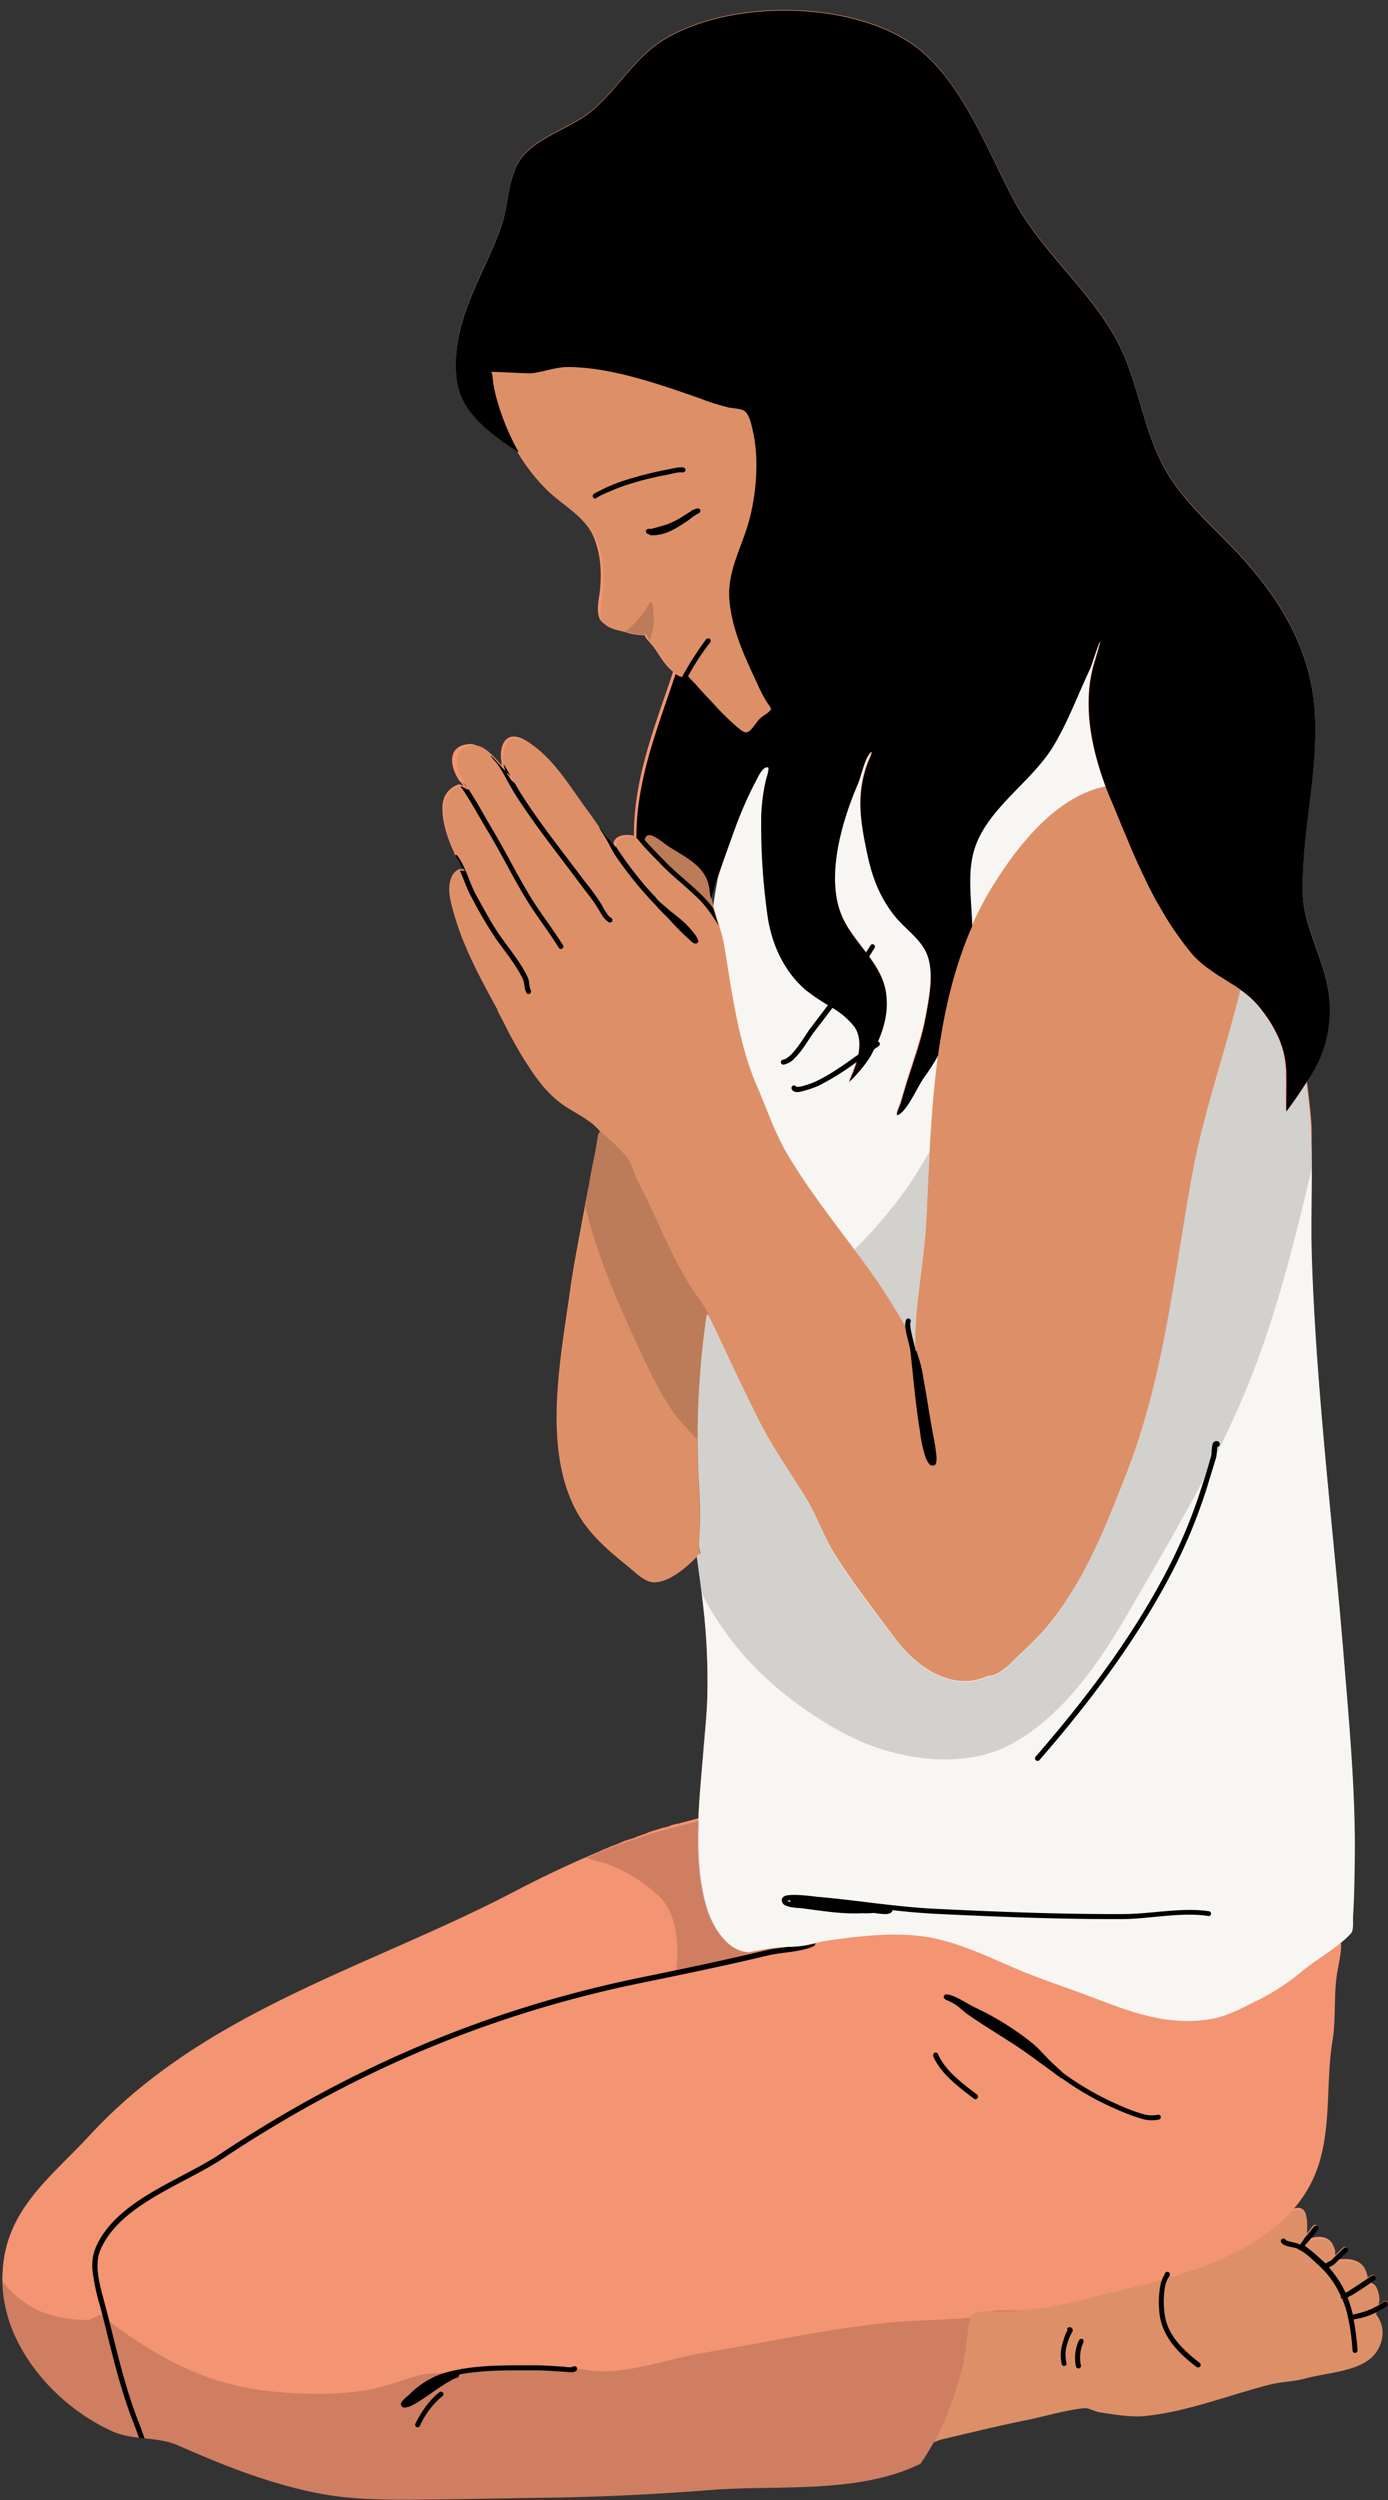 <?xml version="1.0" encoding="UTF-8"?><svg xmlns="http://www.w3.org/2000/svg" xmlns:xlink="http://www.w3.org/1999/xlink" data-name="Layer 1" height="899.2" preserveAspectRatio="xMidYMid meet" version="1.0" viewBox="-0.9 -3.6 499.3 899.2" width="499.3" zoomAndPan="magnify"><rect x="-0.9" y="-3.6" width="499.3" height="899.2" fill="#333333" stroke="none"/><g id="change1_1"><path d="M185.7,158.8c-7.7-4.9-15.7-10.7-19.7-18-4.7-8.5-3.1-20.8-.4-29.7,3.5-11.7,9.9-22.3,13.9-33.9,2.5-7.2,2.3-17.4,6.8-23.8,5.7-8,18.2-11.1,25.7-17.4,9.3-7.8,15.4-19.2,25.9-25.6,23.3-14.1,64.2-14,87.3.3,18.9,11.7,28.5,38.6,38.5,57.3,9.6,18,25.8,30.9,36.1,48.7,9.4,16.3,10,35.9,20.5,51.7,6.7,10.1,15.5,17.6,23.7,26.3,15.1,16.1,26.5,34.6,28,57,1.5,22.2-4.8,43.6-4.3,65.7.3,13.1,8.7,25,9.6,38.4a43.8,43.8,0,0,1-7.2,27.9l-.9,1.4c.5,3.8.9,7.5,1.3,11.3,0,.4.1.7.1,1.1v.2c0,.4.1.7.1,1.1l.1.8v.5a4.1,4.1,0,0,0,.1,1.1v14.1c0,11.2-.3,22.4,0,33.6,1.6,47.5,7.5,94.9,11.4,142.2,2,24.7,4.4,49.8,4,74.6-.1,6.4-.2,12.9-.6,19.3-.1,1.3.3,5-.7,6.1a30.635,30.635,0,0,1-3.7,3.5c.1,3.7-1,7.7-1.5,11.1-1.2,7.8-.3,16.1-1.6,23.9-2.5,14.7-.4,29.8-4.9,44.3a45.093,45.093,0,0,1-10.1,17.4l.4-.4a12.09,12.09,0,0,1,1.8-.5,4.052,4.052,0,0,1,1.1,0c2.2.3,2.6,2.9,2.6,4.7v1.1a8.6,8.6,0,0,1-.1,1.6c0,.7-.1,1.4-.1,2.1v.1c.9-1.1,1.7-2.1,2.5-3.2a.922.922,0,1,1,1.4,1.2c-.9,1.1-1.8,2.3-2.7,3.4,3.5-1.1,7.6-1,8.9,3.4a14.954,14.954,0,0,1,0,3c1.1-1.1,2.2-2.2,3.3-3.2a.922.922,0,0,1,1.2,1.4c-1,.9-2,1.9-3,2.9,3.2-.3,6.8-.2,9,2.5a6.456,6.456,0,0,1,1.3,3.8v.5c.5-.4,1-.7,1.6-1.1a.93.93,0,0,1,1.1,1.5c-.6.4-1.1.8-1.7,1.2,2.9.2,3.6,4.6,3.1,6.8a13.044,13.044,0,0,0-.3,1.3,16.443,16.443,0,0,0,2.2-1.4.93.93,0,0,1,1.1,1.5,25,25,0,0,1-3.9,2.3c-.1.2-.1.4-.2.6,4.2,4.6,2.3,12-2,15.7-5.9,4.9-16.6,5.3-23.6,7.2-4.2,1.2-8.6,1.1-12.8,2.2-14.8,3.8-28.9,9.5-44.2,11.2-5.6.6-11.2-.5-16.8-1.3-1.5-.2-4-1.7-5.5-1.5-7.3.8-14.5,3.1-21.7,4.5-9.9,2-19.9,4.6-29.8,6.8-.4.1-1.4.5-2.6,1l-.1.2c-.6,1.1-1.3,2.3-2,3.4-1,1.6-1.9,3-2.4,3.8-.2.3-.4.5-.5.5h0c-.7.3-1.5.7-2.2,1-1.2.5-2.4,1-3.7,1.5a95.023,95.023,0,0,1-9.5,2.8c-.5.1-.9.2-1.4.3l-1.5.3-.6.1h-.2c-1,.2-1.9.3-2.9.5-1.7.3-3.3.5-5,.7h-.1a17.852,17.852,0,0,1-2.3.2c-2.5.3-5.1.4-7.6.6-1.5.1-3,.2-4.5.2h-4.8a19.269,19.269,0,0,0-2.4.1h-2.4l-4.2.1c-4.2.1-8.3.2-12.4.3h-1.2c-1.1,0-2.2.1-3.3.2a19.419,19.419,0,0,0-2.4.2l-3.6.3c-2.4.2-4.8.3-7.2.5l-3.6.2-1.4.1c-2.1.1-4.2.3-6.2.4l-11.1.6c-4,.2-8,.3-12,.5l-1.8.1c-1.3,0-2.6.1-4,.1-1.1,0-2.2,0-3.3.1h-3.6c-12.4.2-24.9.5-37.3.6h-1.9c-2.7,0-5.3.1-8,.1H137.4c-1.2,0-2.4-.1-3.5-.1s-2.3-.1-3.4-.2h-1.3a131.175,131.175,0,0,1-15.2-1.8h-.1c-2.9-.6-5.8-1.2-8.6-1.9-.7-.2-1.3-.3-2-.5a23.347,23.347,0,0,1-2.5-.7l-4.2-1.2-2.1-.6c-1-.3-1.9-.6-2.9-.9-5.4-1.8-10.8-3.9-16-6l-1.6-.6c-2.5-1-5-2.1-7.5-3.2-1.1-.5-2.2-1-3.3-1.4l-.3-.2h0c-.2-.1-.5-.2-.7-.3l-.4-.1c-1-.3-1.9-.6-2.9-.8l-.4-.1c-.1,0-.2-.1-.4-.1l-.4-.1c-2.1-.4-4.2-.6-6.4-.9l-1.5-.2c-.3,0-.6-.1-.8-.1l-.7-.1a42.456,42.456,0,0,1-6.2-1.2l-.4-.1-.4-.1a6.117,6.117,0,0,1-1.2-.5c-.2-.1-.3-.1-.5-.2-.9-.4-1.9-.9-2.8-1.4l-.5-.2c-.6-.3-1.1-.6-1.7-.9l-.2-.1-.3-.2c-.9-.5-1.7-1-2.6-1.5-1.1-.7-2.2-1.4-3.3-2.2l-.1-.1c-.1-.1-.3-.2-.4-.3l-.4-.3c-.2-.1-.4-.3-.6-.4-.7-.5-1.4-1-2.1-1.6a8.744,8.744,0,0,0-1-.8c-1-.8-1.9-1.6-2.8-2.4l-.4-.4c-.5-.4-.9-.9-1.4-1.3a9.428,9.428,0,0,1-1-1c-1.1-1.1-2.2-2.3-3.2-3.4-.4-.5-.8-.9-1.2-1.4a2.181,2.181,0,0,0-.4-.5l-.3-.3c-.1-.1-.2-.3-.3-.4l-.1-.1c-1-1.3-2-2.6-2.9-4-.6-.9-1.1-1.7-1.7-2.6v-.1l-.2-.3-.9-1.5a7.459,7.459,0,0,0-.7-1.2l-.9-1.8a45.5,45.5,0,0,1-3.5-9.3c-.1-.3-.1-.5-.2-.8a17.417,17.417,0,0,1-.5-2.2l-.1-.3v-.2a44.142,44.142,0,0,1-.9-7.3v-.6H0v-.6c-.4-24.5,16.3-36.1,31.5-52.5,41.4-44.8,100.5-60.2,153-87.7,9.2-4.8,18.8-9.4,28.5-13.5h0l.1-.1.6-.2.2-.1h.1l.2-.1.4-.2.3-.1.1-.1.2-.1.3-.1.4-.2.2-.1h.1l.2-.1.5-.2.2-.1h.1l.2-.1.7-.3.2-.1h0c.7-.3,1.4-.5,2.1-.8h0l.2-.1.6-.2.1-.1h.1l.2-.1.5-.2.2-.1.2-.1.2-.1.3-.1.3-.1.2-.1.2-.1.3-.1.4-.1.3-.1h.1l.2-.1.5-.2.3-.1h.2l.7-.2.2-.1h0a4.179,4.179,0,0,0,1-.4h0l.2-.1.7-.3h.2l.3-.1.5-.2.2-.1h.1l.3-.1.4-.1.2-.1.2-.1.2-.1.3-.1.3-.1.2-.1.2-.1.2-.1.4-.1.3-.1h.1l.2-.1.5-.2.3-.1h.2l.7-.2.2-.1h0c.3-.1.7-.2,1-.3h0l.3-.1.6-.2h.2l.3-.1.5-.1.2-.1h.2l.3-.1.4-.1.3-.1.2-.1.2-.1.3-.1.3-.1.3-.1h.2l.2-.1.4-.1.3-.1h.2l.6-.1.3-.1h.1c.3-.1.7-.2,1-.3,2-.5,3.9-1,5.9-1.6.3-8.4,1.2-16.8,1.8-24.6.5-6.3,1.2-12.6,1.4-18.9a237.426,237.426,0,0,0-.8-26.7c-.3-3.8-.8-7.6-1.2-11.4-.5-4.3-1.1-8.7-1.8-13h0c-3.8,4-10.1,9.4-15.5,9.5-3.3,0-6.5-3.3-8.8-5.2-6.9-5.6-14-11.4-18.5-19.3-12.8-22.4-6.3-54.9-2.9-79.2,1.5-10.8,3.7-21.4,5.6-32.1l.3-1.6.1-.4.3-1.6v-.1l.3-1.6.1-.4.3-1.6c.7-4.4,1.7-8.7,2.5-13.1.2-1.4.4-2.8.7-4.2a6.8,6.8,0,0,1,.8-1.7h0l-.1.1-.2-.2-.1-.1-.1-.1-.1-.1-.1-.1-.1-.1-.1-.1-.1-.1-.1-.1-.1-.1-.1-.1-.1-.1-.1-.1-.1-.1-.1-.1-.1-.1-.1-.1-.1-.1-.1-.1-.1-.1-.1-.1-.1-.1-.1-.1-.1-.1-.1-.1-.1-.1-.2-.1h-.1l-.2-.2h0c-3.6-2.8-8.4-5-11.6-7.6-5.6-4.4-9.3-10.1-13-16-2.2-3.6-4.2-7.2-6.1-11-.7-1.4-1.4-2.8-2.2-4.2-.1-.2-1-2-.8-1.9-6.2-11.4-12.5-22.8-15.9-35.5-1.1-3.9-2.2-8-.7-11.9a5.359,5.359,0,0,1,2.8-3.1H166a4.44,4.44,0,0,1-.8-1.1l-.1-.1-.1-.2-.1-.2-.1-.2h0l-.1-.1-.1-.1h0l-.1-.2-.1-.1-.2-.3-.1-.1-.2-.3v-.1c-.3-.5-.5-.9-.8-1.4l-.1-.1-.1-.2-.1-.1h0v-.1l-.1-.2-.1-.2v-.2l-.1-.1-.1-.2v-.2h0c-3.1-6.4-5.4-15.1-3.5-19.7a8.266,8.266,0,0,1,5.3-4.7h.3l.1.1h.1l.2.1.2.1h0l.2.1h.1l.1.1h.2v-.2l-.2-.2h0c-.1-.1-.2-.2-.2-.3l-.2-.2h0l-.1-.1-.1-.2h0l-.1-.1-.1-.1h0l-.1-.1-.1-.1h0l-.1-.1-.1-.1h0l-.1-.1-.1-.1h0v-.1l-.1-.1v-.1h0c-3.3-5.1-3.9-12.1,3.8-12.7,2.1-.2,4.2,1.2,6.1,3h0l.1.1.2.2.1.1h0l.1.1.2.1.1.1v.1l.1.1.1.1.1.1.1.1.1.1.1.1.1.1.1.1.1.1.1.1.1.1.1.1.1.1.1.1.1.1.1.1.1.1.1.1.1.1a2.651,2.651,0,0,1,.5.6v.1l1.2,1.4.1.2.1.1.2.2.1.1.2.2.1.1.3.3.3.3.1.3v.1l.1.2.1.1.1.2.1.1.1.2.1.1.1.2.1.1.1.2.1.2h0l.2.2h0l.2.2h0l.2.2h0l.2.2.1.1h0l.1.1h0l.1.1h0l.1.1a6.07,6.07,0,0,0,1,.7c0,.1.1.1.1,0H183c-.2-.3-.6-1.3-.8-1.5a5.716,5.716,0,0,0-.7-.8l-.2-.2-.3-.3-.1-.1-.2-.2-.1-.1-.3-.3h0l-.2-.1-.1-.1h0l-.3-.3-.1-.3h0v-.1l-.1-.2h0v-.3h0V271h0v-.2h0v-.3h0c-1.1-5.8,1.4-12.3,8.8-7.8,9.3,5.5,15.7,16.9,22,25.3,1.4,1.8,2.6,3.7,3.9,5.5l.1.2.3.3.1.2.2.3.2.2.2.3.2.3.1.1.3.4.1.1.3.4.1.1.1.1.2.2,2.1,2.4c.1.1.2.3.3.4a5.923,5.923,0,0,1,.4.6c.1.2.2.3.3.5v.1h0a.31.31,0,0,0-.1-.2v-.4h0c.1-3.4,4.4-4,7.4-3.2-.1-20.9,7.7-39.7,14.1-59l-.1-.1c-2.8-2.1-5-6.2-6.7-8.5-.8-1.1-1.8-2.1-2.7-3.2h0l-.2-.2v-.1c-.1-.1-.1-.2-.2-.3a4.671,4.671,0,0,1-.5-1c-.1-.1-.1-.3-.2-.4l-.1-.1v-.2h0v.1h-.8a24.622,24.622,0,0,1-2.6-.2,23.64,23.64,0,0,1-3.3-.7l-.2-.1h-.2l-.4-.1c-2.6-.7-6.2-1.2-7.8-3.3-2-2.6-.6-8.1-.3-11,.6-6.5.3-12.3-2-18.4-2.9-7.9-11.6-12.1-17.3-17.8A67.575,67.575,0,0,1,185,158.5Zm150,714.6Zm.9-1.6-.3.5A2.186,2.186,0,0,0,336.6,871.8Zm.2-.4-.2.4.2-.4Zm.1-.2Zm9.7-31.6.1-1Zm.3-2.2v0Zm.1-.9-.1.6Zm.1-1-.1.6Zm.2-1-.1.7Zm0-.4Zm.1-.8Zm.2-.9v0Zm.3-1.6Zm.2-.6-.1.2Zm0-.2.1-.3Zm.7-1.5a1.873,1.873,0,0,0-.5,1.1l.1-.2a1.872,1.872,0,0,1,.4-.9Zm145.1.3Zm-144.3-.7-.2.1.2-.1Zm.6-.2H350c.1,0,.2-.1.4-.1Zm.8-.1h0Zm12-.2h0Zm.7,0h0Zm-8.4,0Zm-.5,0Zm11.8-.3c-.4,0-.9.1-1.3.1C365.7,827.4,366.1,827.3,366.6,827.3Zm3.1-.4c-1,.1-2.1.3-3.1.4C367.6,827.2,368.7,827.1,369.7,826.9Zm2.6-.3c-.3,0-.6.1-.9.1l.9-.1.9-.1Zm6.8-1.1c-.6.1-1.1.2-1.7.3l.9-.2Zm5.9-1.3c-1.3.3-2.5.5-3.8.8,1-.2,2-.4,2.9-.6Zm5.6-1.3-1.4.3,2-.5Zm1.4-.3-.3.1,1-.3Zm5.8-1.4c-1,.2-2,.5-2.9.7l-.5.1,4-1,2.1-.5Zm3.2-.8Zm2.5-.6-.5.1.3-.1Zm3.3-.8-1.1.3h.1Zm1.7-.4-1.4.4A5.732,5.732,0,0,1,408.5,818.6Zm1.4-.4-1,.3.7-.2Zm1.5-.4-1,.3.4-.1Zm1.6-.4-1.1.3.2-.1Zm1.8-.5-1.4.4C413.8,817.2,414.3,817,414.8,816.9Zm1.5-.4-1,.3.7-.2Zm.5-.2Zm.2,0Zm4.2-1.3-1.4.4A10.26,10.26,0,0,0,421.2,815Zm1.3-.4-.2.1h.1Zm2.5-.8-.2.1.2-.1Zm1.3-.4h0Zm1.2-.4Zm1.3-.4-.2.1.2-.1Zm2.5-.9-.2.1.2-.1Zm1.3-.5h0Zm1.2-.5Zm.7-.3-.3.1.3-.1Zm.6-.2-.3.1.1-.1Zm.7-.3-.3.1h.1Zm1-.4-.3.1.3-.1Zm.7-.3-.3.1.3-.1Zm.7-.3-.3.1.1-.1Zm.7-.3-.3.1h.1Zm.9-.5Zm.7-.3-.3.1.3-.1Zm.7-.3-.3.1.1-.1Zm.6-.3-.3.1h.1Zm1.7-.8-.3.1.3-.1Zm.6-.3-.3.1.1-.1Zm.6-.3-.3.1h.1Zm.5-.3Zm1.1-.6-.2.1.2-.1Zm.7-.3-.3.1.1-.1Zm.6-.4-.3.1h.1Zm.5-.3-.1.1h0Zm1-.6-.2.1.2-.1Zm.6-.4-.2.2.1-.1Zm.6-.3-.2.2h.1Zm.6-.4-.2.1h0Zm.9-.6-.2.1.2-.1Zm.6-.4-.2.2.1-.1Zm.6-.4-.2.2.1-.1Zm.6-.3-.2.1h0Zm.9-.7-.2.2.2-.2Zm.5-.4-.2.2.2-.2Zm.6-.4-.2.2.1-.1Zm.5-.4-.2.2h0Zm.9-.7-.2.2.2-.2Zm.5-.4-.2.2.2-.2Zm.5-.5-.2.2.1-.1Zm.6-.4-.2.2h0Zm.7-.7-.3.2.3-.2Zm.6-.4-.2.2.2-.2Zm.5-.5-.2.2.1-.1Zm.5-.5-.3.3h0Zm.7-.7-.3.3.3-.3Zm.5-.5-.3.3.3-.3Zm.5-.5-.3.3.1-.1Zm.5-.5-.3.3.1-.1Zm4.3-86.8h0l.1-.1Zm.5-.4Zm.6-.5Zm.6-.4Zm.5-.4Zm.6-.5-.1.1.1-.1Zm2-1.3-.8.6A1.555,1.555,0,0,1,472.2,702Zm.4-.4-.3.2.5-.3Zm1.2-.8-.1.1.3-.2Zm2.3-1.6-.9.6.8-.5Zm1.8-1.3-.1.1.1-.1Zm.6-.4-.2.2.1-.1Zm.5-.3-.2.2h0Zm.8-.6-.2.2.2-.2Zm.5-.4-.2.2.2-.2Zm.5-.4-.2.2h.1ZM253.2,681.7h0c.1.3.1.5.2.8Zm-.1-.1-.2-.7v.1A1.421,1.421,0,0,1,253.1,681.6Zm-.2-.9-.2-.7v.1C252.8,680.3,252.8,680.5,252.9,680.7Zm-.4-1.6c.1.2.1.5.2.7Zm-.1-.4.1.4-.2-.7Zm-.3-1.2c.1.3.1.5.2.8Zm-.1-.9c0,.2.1.5.1.7Zm-.2-.8c0,.2.1.5.1.7Zm-.2-.9c0,.3.1.5.1.8Zm-.1-.9v0Zm-.2-1-.1-.4.1.4Zm-.1-1h0v0Zm-.1-1v0Zm-.2-1v0Zm-.1-1v0Zm-.1-1v0Zm-.1-2h0v0Zm-.1-.9v0Zm0-1h0v0Zm-.1-1v0Zm0-1.1v0Zm0-1v0Zm-.1-1v0Zm0-1.9v0Zm0-1.1h0v0Zm0-1h0v0Zm0-1v0Zm.1-1v0Zm0-.8v0Zm0-1.3v0Zm71.7-255.1Zm-.1-1.3a1.681,1.681,0,0,0-.2,1.1h0A1.54,1.54,0,0,1,322,395.5Zm1.2.6Zm139.1-1-.3.4-.3.5C461.6,396,461.9,395.7,462.3,395.1Zm-133.8-6.7c-.8,1.5-1.7,3-2.6,4.4A46.372,46.372,0,0,0,328.5,388.4Zm136.9,2.4-.6.9.6-.9Zm.6-.9-.4.6.3-.4Zm.6-.9-.4.6.2-.3Zm-5,.5v0Zm5.6-1.4-.3.5.1-.1Zm-141.7-3.3c-.3,1.1-.7,2.3-1,3.4l.5-1.5Zm142.1,2.8-.1.1h0Zm-137-2.9.2-.4c-.2.3-.3.6-.5.9v-.1C330.5,384.9,330.6,384.8,330.6,384.7Zm-24.3-1.3-1.1,1.1Zm25.8-.9-.1.2.1-.2Zm.4-.5-.1.1.1-.1Zm.5-.8-.1.1.1-.1Zm.4-.6-.1.2.1-.2Zm.4-.6Zm127.6-1.1v.8A2.134,2.134,0,0,0,461.4,378.9Zm-127.1.3-.1.2.1-.1ZM307,379l-.1.4.1-.4Zm.1-.4-.1.2.1-.2Zm27.6,0-.1.2.1-.2Zm-6.4-2.7-.5,1.5-.3,1C327.8,377.6,328,376.8,328.3,375.9Zm-21,2.3v0Zm4.2-1.1c-.3.4-.5.8-.8,1.2A8.342,8.342,0,0,0,311.5,377.1Zm23.7.6-.2.3v-.1Zm-27.8.2Zm28.2-.8-.2.3.1-.2Zm.6-1.1c-.1.2-.2.3-.3.5l-.2.3c.3-.5.5-.9.8-1.4Zm124.9.8c0-.2-.1-.5-.1-.7l.1.4Zm-148.5-1.5c-.1.2-.3.5-.4.7-.1.1-.1.2-.2.3.1-.1.1-.2.2-.3Zm-4.6-.1Zm5-.6-.3.5.3-.5Zm-4.9.2Zm5.2-.9-.3.5.3-.5Zm-5.1.3Zm28.5-.2Zm-28.5-.2v0Zm5.5-.6-.3.6.3-.6Zm-5.4,0v.3h0Zm0-.4v0Zm0-.5v0Zm28.6.2Zm-28.5-.6Zm0-.3Zm-.1-.7Zm6.8-.7-.1.2h0Zm-6.8.1Zm0-.4Zm7.2-.5-.2.4a10.375,10.375,0,0,0,.4-1Zm-7.3.2Zm29.2-.1ZM456.6,365a31.907,31.907,0,0,1,2.3,4.5C458.2,368,457.4,366.5,456.6,365Zm-148.4,4.3Zm-.1-.3Zm7.8-.7-.2.5c.1-.3.3-.7.4-1Zm-7.9.4Zm22.5-.2v0Zm-22.5-.1Zm-.1-.3Zm-.1-.3Zm8.5-.5-.2.5a4.179,4.179,0,0,1,.4-1Zm-8.6.2Zm-.1-.3Zm-.1-.3Zm9.2-.7-.2.5.1-.2Zm-9.4.4Zm30.6-.2v0Zm-30.7-.1Zm9.6-.6c-.1.2-.1.3-.2.5Zm-9.7.4Zm-.2-.3Zm-.2-.3Zm10.3-.4-.1.5v-.2Zm-10.4.2-.2-.3h0Zm10.5-.7c0,.2-.1.3-.1.5Zm21.1.3Zm-32-.1.1.2-.1-.2Zm-.2-.3.1.2-.1-.2Zm11.3-.5-.1.5v-.2Zm-11.5.3.1.1-.1-.1Zm-.2-.3.1.1-.1-.1Zm11.8-.5c0,.2-.1.3-.1.5Zm-12.1.3.1.1-.1-.1Zm-.2-.3.1.1-.1-.1Zm33.4-.1Zm-33.6-.1.1.1-.1-.1Zm12.6-.4-.1.5v-.2Zm-12.9.1.1.1-.1-.1Zm-.2-.2.1.1-.1-.1Zm13.3-.5c0,.2-.1.3-.1.5Zm-13.5.3.1.1-.1-.1Zm-.3-.3.1.1-.1-.1Zm-.2-.2.1.1-.1-.1Zm14.1-.4-.1.5V362Zm-14.4.2.1.1-.1-.1Zm35.3,0Zm-35.5-.2.1.1-.1-.1Zm14.6-.5c0,.2-.1.3-.1.5Zm-14.9.3.1.1-.1-.1Zm-.2-.2.1.1-.1-.1Zm-.3-.2.1.1-.1-.1Zm15.5-.5-.1.5V361Zm-15.7.3Zm-.2-.2Zm16-.6a.9.9,0,0,1-.1.5Zm-16.7.1.3.2-.1-.1Zm-.5-.4.3.2-.1-.1Zm17.3-.3v0Zm-17.9,0,.2.2-.1-.1Zm17.9-.6v0Zm-18.4.2.2.1h-.1Zm39.7-.1Zm-40.3-.2.1.1-.1-.1Zm19-.5v0Zm.1-.5v0Zm133.4.3.1.1h0Zm-.3-.4Zm-133.1-.5v0Zm132.7.1Zm-132.7-.7v0Zm-22.4.1.2.1-.4-.2Zm22.4-.7v0Zm21.8,0Zm109.6-.1Zm-131.5-.5v0Zm-23.5.5Zm154.7-.3ZM294,355.5l.1.1-.1-.1Zm24.1-.4v0Zm-24.7.1Zm-.6-.4h0l-.1-.1Zm25.3,0Zm22.3-.3Zm-6.7-2-.3,2.1Q333.55,353.4,333.7,352.5Zm-41.4,1.9h0l-.1-.1Zm25.8-.1v0Zm-26.4-.3h0l-.1-.1Zm26.3,0v0Zm129.1-.3Zm-156-.1.1.1-.3-.2Zm26.9,0Zm128.6-.2h0l.1.1-.1-.1Zm-156.1-.3.4.3A1.38,1.38,0,0,1,290.5,353.1Zm27.4,0v0Zm22.8,0Zm105.5,0ZM290,352.7l.4.3A1.38,1.38,0,0,1,290,352.7Zm27.9.1v0Zm-28.1-.2Zm51.1-.3v.2l.1-.3Zm-51.4.1Zm155.8,0Zm-156-.2Zm28.4-.4v.1h0Zm-29-.2.3.3-.3-.3-.2-.2Zm52.4,0h0v0Zm-23.5-.3v.2h0Zm-.1-.4v0Zm-.1-.5.1.2-.1-.2Zm125.2.1ZM317.2,350l.1.2-.1-.2Zm-34.3-4.9a33.152,33.152,0,0,0,3.8,4.6A33.152,33.152,0,0,1,282.9,345.1Zm51.1,2a22.6,22.6,0,0,1-.1,2.6A21.75,21.75,0,0,0,334,347.1Zm-16.9,2.4.1.2-.1-.2Zm24.5-.1v0Zm-24.6-.3.1.2-.1-.2Zm24.8-.4v.1l.1-.2Zm-25,0Zm-.2-.6.1.1h0Zm122.1-.1.2.1-.2-.1Zm-6.5-4.5,1.1.8,1,.7,1.1.8,1.8,1.2,1.6,1-.9-.6-.6-.4-.1-.1-.7-.5-.2-.1-.6-.4-.2-.1-.1-.1-.4-.3-.1-.1-.5-.3-.1-.1-.4-.3-.1-.1-.5-.3h0l-.5-.4-.1-.1-.5-.2ZM342,347.9h0v0Zm-25.6-.3.1.2h0Zm-.2-.4.1.2v-.1Zm-.2-.4.1.2v-.1Zm-.2-.4.1.2-.1-.2Zm-.2-.4.1.2-.1-.2Zm27.1-.2v0Zm-27.3-.3.1.2-.1-.2Zm18.5-.5v.5a2.769,2.769,0,0,0-.1-.9Zm-18.9-.2h0c.1.1.1.3.2.4Zm27.9.3h0v0Zm-28.3-1,.2.3v-.1Zm-.3-.4.2.3v-.1Zm-.2-.4.2.3-.1-.1Zm117-.8h0l.3.2.4.3.1.1.4.4Zm-117.2.4.2.3-.1-.2Zm29.6,0ZM311.8,340c.7,1,1.4,1.9,2,2.9A29.765,29.765,0,0,0,311.8,340Zm117.5.8h0l.3.3.1.1.3.3.1.1.3.2.1.1.3.3.3.3-1-.9Zm-85.5,1.4Zm.2-.7Zm84.7-1.4h0l.3.4.1.1.3.3Zm-95.8-.2c-.1-.2-.1-.3-.2-.5l.1.3Zm11.8-.6Zm83.1-.2h0l-.2-.2Zm-148.9-1.2a11.731,11.731,0,0,0,.5,1.1A9.744,9.744,0,0,0,278.9,337.9Zm66.1.7Zm82.2-.2h0l-.3-.3Zm-118.6-2.8,1,1.3c.2.3.4.5.6.8l.5.6A31.747,31.747,0,0,1,308.6,335.6Zm117.1.9a14.7,14.7,0,0,1,1,1.3l-.5-.6ZM278,335.7l.6,1.5Zm147.4.4.3.3-.5-.6Zm-79.4-.3Zm78.8-.5.3.4-.5-.6Zm-116.5,0,.1.1-.5-.6Zm22.2,0c-.1-.1-.2-.3-.3-.4l.2.2Zm15.8-.2Zm78.3,0-.5-.6.1.1ZM276.8,332c.3,1,.6,1.9.9,2.8C277.4,333.9,277.1,333,276.8,332Zm30.9,2.5h0l-.3-.4Zm115.9-.7.1.1-.2-.3Zm-116.5-.1h0l-.3-.4ZM423,333l.2.2-.2-.2Zm-116.5-.1h0l-.1-.2Zm-.3-.4h0l-.1-.2Zm41.1-.2Zm75.2-.1.1.1-.2-.3Zm-116.6-.1h0l-.1-.2Zm-.3-.4h0l-.1-.2Zm-28.9-.1v0Zm145.2-.2.1.2-.1-.2Zm-116.5-.1h0l-.1-.2Zm-.3-.4h0l-.1-.2Zm116.3-.3.1.1-.2-.3Zm-95.2,0a11.408,11.408,0,0,1-1.1-1.1l.8.8Zm-21.4-.1h0l-.1-.2Zm-.2-.4h0l-.1-.2Zm116.2-.3.1.2-.1-.2-.1-.1Zm-144.6-.1Zm28.1,0h0l-.1-.2Zm-.3-.4h0l-.1-.2Zm116.3-.3.1.1-.2-.3Zm-71.6-1.5V329A3.751,3.751,0,0,0,348.7,327.5Zm-44.9,1.4h0l-.1-.2Zm-.2-.5h0l-.1-.2Zm116.2-.2.2.3-.2-.3-.2-.3ZM303.3,328h0l-.1-.2Zm-.2-.4h0l-.1-.2Zm116.1-.3.1.2-.3-.4Zm-116.3-.1h0l-.1-.2Zm45.8-.7v0Zm-26.7-.2c.2.3.5.5.7.8l-.4-.4Zm96-1c.3.5.6,1,1,1.6a8.794,8.794,0,0,1-.6-1Zm-115.3,1.5h0l-.1-.2Zm-.2-.5h0l-.1-.3Zm46.1-.7v0Zm-46.3.3-.2-.4.2.4Zm-27.7-7c.2,2,.5,4,.7,6,0,.2.1.5.1.7,0-.2-.1-.5-.1-.7C275,322.9,274.8,320.9,274.6,318.9Zm74,5.7v0Zm67.8-2c.5.9,1,1.7,1.5,2.5l-.4-.6C417.2,323.9,416.8,323.3,416.4,322.6Zm-114.7,1.9c.1.2.1.4.2.6l-.1-.2Zm46.6-4.8.1,2c0,.7.1,1.4.1,2.1v.6C348.5,322.9,348.4,321.3,348.3,319.7Zm-28.7,3.6c.2.3.5.7.7,1C320.1,324,319.8,323.6,319.6,323.3Zm96.6-1.1.2.3-.3-.6Zm-98.1-1.1c.3.4.6.9.9,1.3C318.7,322,318.4,321.5,318.1,321.1Zm-60.3-10.8-.3.8c-.7,3.7-1.4,7.5-1.9,11.2v-.1l-.1-.3-.1-.4-.1-.3-.1-.4-.1-.3-.1-.4-.1-.3-.1-.4-.1-.3V319C255.8,316.3,256.8,313.3,257.8,310.3Zm42.7,10.2a8.331,8.331,0,0,0,.4,1.5A8.331,8.331,0,0,1,300.5,320.5Zm113.6-2.1c.6,1.1,1.2,2.3,1.8,3.4-.5-.9-1-1.8-1.5-2.6Zm-65.8.9v0Zm-48.5-3.1v-.4c.1,1.1.3,2.2.5,3.3A13.52,13.52,0,0,1,299.8,316.2Zm-45,2.5h0v0Zm93.3-2.1c0,.7.1,1.3.1,2v-1Zm65.3.4h0a2.506,2.506,0,0,0,.4.7l.1.2A4.053,4.053,0,0,1,413.4,317Zm-158.7,1Zm-.1-.7h0v0Zm-.1-.6h0v0Zm-.2-1.5c0,.3.1.5.1.8v.4h0v-.3C254.4,315.7,254.3,315.5,254.3,315.2Zm93.8.6v0Zm64.8.3.1.1-.4-.8Zm-.5-.9.1.1-.4-.7Zm-64.3-.3v0Zm-74.2-2.2-.1-1.1.3,3.6A22.856,22.856,0,0,0,273.9,312.7ZM412,314.3l.1.2-.4-.7Zm-63.9-.3Zm62.3-2.9c.4.8.8,1.7,1.2,2.5l-.4-.8-.4-.9Zm-97.1-.1-.2-.7c.4,1.1.7,2.2,1.2,3.3C313.9,312.7,313.6,311.8,313.3,311Zm34.8,2.1Zm-48.4-5.9c-.2,2-.2,4-.2,5.9C299.5,311.2,299.5,309.2,299.7,307.2Zm48.4,5.1Zm0-.9Zm0-.4v0Zm62.1-.3.2.3-.3-.7Zm-62.1-.2v0Zm0-.4v0Zm61.7-.3.2.4-.3-.7ZM250.6,308a18.4,18.4,0,0,1,1.7,2.2A9.841,9.841,0,0,0,250.6,308Zm7.5,1.5-.1.4.3-.8Zm-91.6.3h0l-.1-.1Zm181.7-.1h0v0Zm61.2-.8.2.5-.3-.7Zm-61.2-.1v0Zm-89.5-.9-.3.9.7-1.9Zm89.6.5v0Zm58.8-4.4c.7,1.5,1.4,3.1,2.1,4.6l-.7-1.6c-.2-.5-.5-1.1-.7-1.6Zm-58.8,3.9v0Zm0-.4v0Zm-98.3-.1.1.1-.1-.1-.2-.2Zm98.4-.3h0v0Zm-36.6-1.3-.2-.8c.2.7.3,1.4.5,2l-.1-.5A6.373,6.373,0,0,1,311.8,305.8ZM249.5,307l.1.1-.1-.1-.1-.1Zm99-.8-.1.5A.9.9,0,0,0,348.5,306.2Zm-88.6-1.7-.7,2.1A17.233,17.233,0,0,1,259.9,304.5Zm88.7,1.3v0Zm-101-.3c.1.1.2.2.3.2C247.9,305.6,247.8,305.5,247.6,305.5Zm101-.1v0Zm.1-.4v.1l.1-.3Zm.1-.4h0v0ZM260.4,303l-.5,1.3.6-1.8Zm88.5.7-.1.5A.9.9,0,0,0,348.9,303.7Zm.1-.4-.1.3.1-.3Zm-105.2-.4.3.2-.3-.2-.4-.3Zm162.7-.4.3.6-.4-.9Zm-57.4.4v0Zm-38.9-4.8c.3,1.5.6,3.1.9,4.6C310.8,301.2,310.5,299.7,310.2,298.1Zm39,4.4v.1l.1-.3Zm-107.3-.7.7.4-.7-.4-.3-.2Zm107.5.3h0l.1-.2Zm-76.2-1.8a7.569,7.569,0,0,0,.1,1.5A7.569,7.569,0,0,1,273.2,300.3Zm76.5.6-.1.3-.1.4c0-.1.1-.3.1-.4A1.007,1.007,0,0,0,349.7,300.9Zm56-.2.3.7-.4-.8Zm-165,.4.1.1-.1-.1-.3-.2Zm-1.4-1Zm-.3-.2Zm22.5,0h0l.6-1.7Zm-22.8-.2Zm166.6,0-.4-.9v.1Zm-167.4-.5.5.4h0Zm-6.9.2Zm0-.2Zm0-.1Zm6.2-.5.4.3h.1l-.3-.2Zm-6.2.2Zm0-.3Zm5.9-.1h0l.1.1h0Zm-5.8-.1Zm5.4-.1h0l.1.1h0Zm-6.8-.1Zm-.2-.1Zm6.8,0Zm64.9-.6-.1.7.1-.7.2-.7Zm49.7.5Zm-114.7,0,.1.1-.1-.1Zm-.2-.1Zm-.1-.1Zm-.3-.1Zm-.1-.1Zm-4.2-.1Zm4-.1Zm-.3-.1Zm166.7-6c.8,1.9,1.6,3.9,2.4,5.8l-1.7-4Zm-167,5.8Zm-.2-.1Zm-.1-.1Zm117.9-1.7-.9,1.8a6.376,6.376,0,0,1,.8-1.4Zm-118.1,1.7Zm-.2-.1Zm-.1-.1Zm-.2,0Zm-.1-.1Zm-.2,0Zm31-4.6c-.2.6-.4,1.1-.6,1.7a24.884,24.884,0,0,1-1.1,2.9l1.1-2.9C264,293,264.2,292.4,264.4,291.9Zm-32.3,4.6Zm1.2-.1Zm-1.1,0Zm.9,0Zm-.7,0Zm.6,0Zm-.4,0Zm.1,0Zm69.7-3.7-.1.4Zm6.6-2.9c.1.7.1,1.4.2,2.1-.1-.5-.1-.9-.2-1.4Zm47-.1a8.65,8.65,0,0,0-.7,1A3.592,3.592,0,0,1,356,289.7Zm-52.8.5.2-.6.2-.8A7.366,7.366,0,0,0,303.2,290.2Zm93.6-11.4-.2-.5.3.9.7,1.8.8,2,.7,1.6,1.5,3.7c-.5-1.2-1-2.5-1.5-3.7l-.5-1.3-.2-.4-.4-.9-.3-.8-.1-.3-.2-.6-.2-.4-.3-.7ZM359,286c-.5.6-1,1.1-1.5,1.7l.5-.6A9.958,9.958,0,0,0,359,286Zm-85.8.9v0Zm86.2-1.3.1-.2.5-.6A5.547,5.547,0,0,1,359.4,285.6Zm-86-1.6a5.283,5.283,0,0,0-.1,1.3C273.3,284.8,273.4,284.4,273.4,284Zm88.1-.8-.1.1Zm-87.2-4.5c-.3,1.3-.5,2.6-.7,4l.1-.8C273.9,280.8,274.1,279.7,274.3,278.7Zm-4.9,1.8-.3.6.3-.6.2-.5Zm97.9-3.3c-1,1-1.9,2-2.9,3C365.4,279.2,366.4,278.2,367.3,277.2Zm-96.9,1.1h0l.4-.7Zm125.9-.7.2.4-.3-.8Zm-121.6-.7-.2.8Zm33.8-1.1-.1.4-.3.9A4.951,4.951,0,0,1,308.5,275.8Zm87.4.6.2.5-.3-.8Zm-20.4-8.5a79.186,79.186,0,0,1-7.2,8.3A79.186,79.186,0,0,0,375.5,267.9Zm-102.9,6.3a12,12,0,0,0-1,1.9A12,12,0,0,1,272.6,274.2Zm121-5.2q.9,3.45,2.1,6.9Zm-117.9,3.3a5.3,5.3,0,0,1-.4,2.3A13.894,13.894,0,0,0,275.7,272.3Zm-2,.5a12.491,12.491,0,0,0-.9,1.2A2.73,2.73,0,0,1,273.7,272.8Zm1.5-.9a.9.9,0,0,0-.5.1A4.331,4.331,0,0,1,275.2,271.9Zm.3.1Zm0,0Zm35-2.3c-.1.2-.1.3-.2.5C310.4,270,310.4,269.8,310.5,269.7Zm82.8-1.7.3,1C393.5,268.6,393.4,268.3,393.3,268Zm-81.4.7.3-.6-.2.4Zm81.3-1.2.1.5-.3-1Zm-.4-1.5.2,1A2.959,2.959,0,0,0,392.8,266Zm-16,.2-.3.4Zm-64.5.2Zm80.3-1.5.2.9C392.7,265.5,392.7,265.2,392.6,264.9Zm-.1-.5.1.2-.1-.2Zm-.1-.6.1.2-.1-.2v0Zm-.2-.6h0v0Zm-.1-.6h0v0Zm-.1-.6v.1l-.1-.3Zm-.1-.6v0Zm-.1-.6v0Zm-.1-.7h0v0Zm-.1-.6h0v0Zm-.1-.6h0v0Zm-.1-.6v0Zm-.1-.6v0Zm-.1-.6v0Zm0-.7h0v0Zm-7.4-3.2c-.5,1-.9,2-1.4,3C382.8,255.2,383.3,254.2,383.8,253.2Zm7.3,2.6h0v0Zm-.1-.6h0v0Zm0-.6v0Zm-.1-.6v0Zm0-.7v0Zm-.1-.6h0v0Zm-5-4.1c-.6,1.4-1.2,2.8-1.8,4.1C384.6,251.4,385.2,250,385.8,248.6Zm5,3.5h0v0Zm0-.6v0Zm0-.6v0Zm-.1-.7v0Zm0-.6Zm0-.6h0v0Zm0-.6h0v0Zm-4.2-1.5-.6,1.3.6-1.3.3-.8Zm4.3.8v0Zm0-.6v0Zm0-.6v0Zm.1-2.2-.1.8.1-.8v0Zm-141.8-2.2.1.1h0ZM248,241l.9.9h0l-.9-.9Zm-.5-.5.2.2-.2-.2Zm-.4-.4.2.2-.2-.2Zm-.2-.2Zm-.1-.2Zm-.1-.1Zm-2.2-.1Zm-.3,0Zm-.2-.1Zm-.3-.1.2.1C243.8,239.4,243.8,239.3,243.7,239.3Zm-.1,0Zm-.2-.1h0l-.1-.1Zm-.2-.1Zm-.2-.1Zm-.3-.2Zm-.1,0Zm149.6-2.1a11.627,11.627,0,0,0-.4,1.8A11.627,11.627,0,0,1,392.2,236.7Zm-.8-.4c-.3.5-.5,1.1-.8,1.6l.4-.7Zm.1-.5a6.373,6.373,0,0,0,.2-.7l-.2.5Zm2.3-4.6-.3,1.1a2.353,2.353,0,0,0-.2.8l-.1.3A10.468,10.468,0,0,1,393.8,231.2Zm.7-3.8-.2.6.2-.6.1-.2Zm.4-.8ZM185.4,158.3Zm-.2-.5Zm-.3-.5Zm-.3-.5Zm-.3-.5Zm-.2-.5Zm-.3-.5Zm-.2-.5Zm-.3-.5Zm-.2-.5Zm-.3-.6Zm-.2-.5v0Zm-.3-.5.1.1-.1-.1Zm-.2-.5.1.1-.1-.1Zm-.2-.5.1.1-.1-.1Zm-.3-.6.1.1-.1-.1Zm-.2-.5.1.2-.1-.2Zm-.2-.5.1.2-.1-.2Zm-.2-.5.1.2-.1-.2Zm-.2-.6.1.2-.1-.2Zm-.2-.5.1.2-.1-.2Zm-.3-.5.1.2-.1-.2Zm-.2-.6.1.2-.1-.2Zm-.2-.5.1.2-.1-.2Zm-.1-.5.1.2-.1-.2Zm-.2-.6.1.2-.1-.2Zm-.2-.5.1.2-.1-.2Zm-.2-.5.1.2-.1-.2Zm-.2-.6.1.2-.1-.2Zm-.2-.5.1.2Zm-.1-.5.1.2ZM461.3,378.1l.1.4A.756.756,0,0,1,461.3,378.1Zm-.7-3.5.1.4.1.4C460.7,375.1,460.7,374.8,460.6,374.6Zm-.3-1.2.1.4c-.3-1-.6-2-1-3C459.7,371.7,460,372.5,460.3,373.4Zm-130.4-2.7.2-.7a1.854,1.854,0,0,1-.2.7l-.2.7A6.373,6.373,0,0,0,329.9,370.7Zm1-3.7c.2-.8.4-1.5.6-2.3l-.2.8c-.2.8-.4,1.5-.6,2.3Zm.9-3.8.3-1.5-.2.8-.3,1.5Zm121.8-2.6.5.7c-.6-.9-1.3-1.7-2-2.6l-.2-.2-.1-.1.3.3C452.6,359.3,453.1,359.9,453.6,360.6ZM333.8,344v.3a6.753,6.753,0,0,0-.2-1.4A5.16,5.16,0,0,1,333.8,344Zm-.3-2c0,.2.1.4.1.7l-.1-.3c0-.2-.1-.4-.1-.7Zm-.9-3.1.1.3C332.6,339,332.6,339,332.6,338.9Zm-56.2-8.5c.1.2.1.5.2.7l-.1-.5Zm-.4-1.7.1.5Zm45-3.5c-.1-.1-.2-.3-.3-.4.2.2.4.5.6.7Zm-3.3-4.7c-.1-.1-.1-.2-.2-.3.1.2.3.4.4.6Zm-.8-1.3a35.431,35.431,0,0,1-2.5-5.2,46.034,46.034,0,0,0,2.9,5.9ZM254,313.7l.1.4.1.4A2.353,2.353,0,0,1,254,313.7Zm-.4-1,.1.3.1.3A2.073,2.073,0,0,0,253.6,312.7Zm-.8-1.9-.2-.3a10.93,10.93,0,0,1,.8,1.5l.1.3C253.3,311.8,253,311.3,252.8,310.8Zm97.1-10.5c.1-.2.1-.4.2-.5l-.3.9Zm-41-12c-.1-1-.1-2.1-.1-3.1,0,1.3.1,2.6.2,3.8Zm-4.8-.9c.5-1.5,1-2.9,1.5-4.3q-.9,2.4-1.8,5.1Zm4.8-6.8v0Zm.2-1.2a.6.6,0,0,1,.1-.4c0-.2.1-.3.1-.5l-.1.5c0,.3-.1.5-.1.8Zm.4-2.5c.1-.3.1-.7.2-1l.1-.5a15.525,15.525,0,0,0-.4,2.1Zm-34.6-.9v0Zm34.6-3.4a15.872,15.872,0,0,1,.7-2c-.3.9-.6,1.9-.9,2.8Zm.7,1.3-.1.5Zm2.4-7.1h0l-.1.4A.6.6,0,0,0,312.6,266.8Zm-.1-.6a.31.31,0,0,1,.2-.1.349.349,0,0,1-.2.1Zm-63.3-23.9.2.2-.2-.2Z" fill="#f39472" fill-rule="evenodd" transform="translate(.034 .101)"/></g><g id="change1_2"><path d="M250.5,650.9c-2,.6-3.9,1.1-5.9,1.6-20.8,5.1-41.1,14.2-60,24.1C132,704.1,73,719.6,31.5,764.3,16.1,781-.9,792.7,0,818c.9,23,19.4,43.7,39.6,52.8,7.4,3.3,16,1.7,23.5,5,16.3,7.2,33.1,13.9,50.8,17.3,12.1,2.3,24.1,2.3,36.3,2.2,15.7-.1,31.5-.5,47.2-.7,19.5-.3,38.6-1.3,58-2.8,24-1.8,52.4,1.5,74.6-9.3.3.3,6.7-10.6,7-11.5,4.3-9.6,8.1-19.9,9.5-30.4.2-1.5,1.2-11.5,2.4-12.2,2.7-1.6,10.1-.6,13.1-.8a155.811,155.811,0,0,0,27.2-4.4c29.4-7.3,73.7-15.1,84.3-48.6,4.5-14.5,2.5-29.7,4.9-44.3,1.3-7.9.4-16.1,1.6-23.9.5-3.4,1.6-7.4,1.5-11.1-4.6,3.8-10.2,6.9-14.7,10.8A80.848,80.848,0,0,1,450,716.7c-4.7,2.4-9.6,4.9-14.9,5.9-15.7,2.8-29.3-2.5-43.6-8-8.5-3.2-17.1-6-25.5-9.5-11.7-4.9-23.8-11.1-36.7-12.4-10.2-1.1-21.4.2-31.5,1.6-5.1.7-9.5,2.5-14.7,2.4A51.793,51.793,0,0,0,272,698a30.285,30.285,0,0,0-3.2.6c-8,0-13.4-9.2-15.5-16C250.4,672.6,250,661.7,250.5,650.9Z" fill="#f39472" fill-rule="evenodd" transform="translate(.034 .101)"/></g><g id="change2_1"><path d="M257.5,311.1c2-6,4.2-11.8,6.2-17.6a140.307,140.307,0,0,1,7.7-17.3c.6-1.1,2.2-4.6,4-4.3.7.1-.5,3.8-.6,4.1a65.528,65.528,0,0,0-1.8,13.3,247.949,247.949,0,0,0,2.2,35.5c1.4,10.3,5.8,20.1,13.7,27.1,5.3,4.6,13.4,7.5,17.5,13.3,2.8,3.9,1.8,9.9.3,14.1-.7,1.9-2.3,5.8-2.3,5.8s2-1.9,2.9-3A39.63,39.63,0,0,0,312,376c4.2-7.3,7-15.1,5.6-23.6-1.7-10.3-11.8-17.6-15.7-26.9-6.1-14.2-.2-34.3,5.7-47.8,1.2-2.8,2.5-9.2,4.6-11.3,1.1-1.1-.8,3-1.3,4.5a44.638,44.638,0,0,0-2,8.2c-1.2,8.2.5,16.5,2.2,24.5,1.7,8.3,4.6,15.4,10,22,3.7,4.5,9.2,8.1,11.4,13.6,2.6,6.5.8,15.2-.4,21.8-1.5,8.2-4.4,15.9-6.8,23.8-.8,2.5-1.5,4.9-2.2,7.4-.4,1.5-2.4,5.3-1,4.6,3.4-1.7,7.1-10.5,9.3-13.5,9.9-13.6,16.1-32.5,17.2-49.2.7-10.6-2.4-22.5.9-32.8,4.6-14.6,20.5-24.1,28.3-36.9,5.4-8.9,8.9-18.8,13.4-28.1.3-.7,3.2-9.7,3.5-9.7s-1.7,6.6-1.8,6.9a46.77,46.77,0,0,0-2.2,12.4c-.8,13.3,3.2,26.5,8.2,38.7,7.6,18.6,16.1,39.9,29.4,55.2,6.8,7.8,17,10.5,23.7,18.8,5.5,6.9,9.3,14.1,9.5,23.2.1,3.1,0,6.2,0,9.3V396s2.1-2.8,3.1-4.3c1.5-2.1,2.9-4.3,4.3-6.5.5,3.8.9,7.5,1.3,11.3,1.5,17.7.2,35.2.8,52.9,1.6,47.5,7.5,94.9,11.4,142.2,2,24.7,4.4,49.8,4,74.6-.1,6.4-.2,12.9-.6,19.3-.1,1.3.3,5-.7,6.1-5.1,5.6-12.6,9.3-18.4,14.3a80.848,80.848,0,0,1-16.8,10.6c-4.7,2.4-9.6,4.9-14.9,5.9-15.7,2.8-29.3-2.5-43.6-8-8.5-3.2-17.1-6-25.5-9.5-11.7-4.9-23.8-11.1-36.7-12.4-10.2-1.1-21.4.2-31.5,1.6-5.1.7-9.5,2.5-14.7,2.4a51.793,51.793,0,0,0-11.1,1.3,30.285,30.285,0,0,0-3.2.6c-8,0-13.4-9.2-15.5-16-5.2-17.5-2.5-38.2-1.1-56.1.5-6.3,1.2-12.6,1.4-18.9a237.426,237.426,0,0,0-.8-26.7c-2-22.8-7.2-45-6.5-68,.7-23.9,6.7-47.3,6.7-71.4,0-22.5,1.9-44.7,2.5-67.2.4-11.6-1.5-23.2-1.3-34.8A193.743,193.743,0,0,1,257.5,311.1Z" fill="#f7f6f2" fill-rule="evenodd" transform="translate(.034 .101)"/></g><g id="change3_1"><path d="M463.7,791.6c-17.6,19.6-50.9,25.8-74.5,31.7a157.349,157.349,0,0,1-27.2,4.4c-3.1.2-10.5-.8-13.1.8-1.2.7-2.2,10.6-2.4,12.2-1.3,10.5-5.2,20.8-9.5,30.4-.1.3-1,1.8-2,3.6,1.2-.5,2.2-.9,2.6-1,9.9-2.3,19.9-4.8,29.8-6.8,7.2-1.4,14.4-3.7,21.7-4.5,1.4-.2,4,1.3,5.5,1.5,5.5.8,11.2,1.9,16.8,1.3,15.3-1.7,29.4-7.4,44.2-11.2,4.2-1.1,8.6-1.1,12.8-2.2,7.1-2,17.8-2.4,23.6-7.2,4.4-3.6,6.3-11,2-15.7.2-.7.9-3.2,1.1-4.2.6-2.4-.4-7.6-4.2-6.7,0,.2-.1.2-.1,0h.1a13.611,13.611,0,0,0,.2-2.1,7.531,7.531,0,0,0-1.3-3.8c-2.4-3.1-6.7-2.8-10.2-2.4-.7-.7,0-3.1-.3-4.1-1.4-4.9-6.4-4.4-10.2-2.9C469,798,471.1,788.8,463.7,791.6Zm30.2,37.2ZM181,273.9c-2.6-6.2-.6-15.7,8-10.6,9.3,5.5,15.7,16.9,22,25.3,2.2,2.9,4,6,6.5,8.7.8.9,1.6,1.9,2.5,2.8.1.1.5.7.7,1v.1c.1.1,0,0,0-.1-.6-5.7,9.8-4.6,10.4-1.4-.4-7,5.9-1.1,8.5.6,6.4,4.2,13.9,7.2,14.9,15.7.8,7.4,3.9,13.3,5.1,20.5,2.7,16.2,5.1,35.2,11.8,50.5,3.5,8,6.1,16.1,10.5,23.7,9.4,16.1,21.7,30.6,32.4,45.9,3.9,5.6,7.5,11.6,10.9,17.5.4.7,2.4,6.3,3.1,6.5-.3-15,3.3-30.5,4-45.6,1.9-39,2.3-84.6,23.3-119.1,9.5-15.6,23.5-33.3,41.3-36.8l2.1,5.4c7.6,18.6,16.1,39.9,29.4,55.2,4.8,5.5,11.2,8.4,16.9,12.6-5.3,22-13,43.2-17.2,65.7-6.9,37-10.1,73.4-24,108.8-7.5,19.1-14.5,36.9-27.2,53.1-4.1,5.3-9.4,9.8-14.1,14.5a23.645,23.645,0,0,1-5.4,4c-.8.4-3.5,1-2.7.5-12.5,6.2-25.8-2.8-33.4-13s-15.7-20.5-22.4-31.4c-3.7-6.1-6.1-13.1-9.8-19.2-6-9.8-12.9-19.5-17.9-29.8q-6.9-14.1-13.5-28.2c-.4-.8-4-8.6-4.4-8.4a303.991,303.991,0,0,0-3,57.2c.3,6.4.9,13.5.5,19.9-.1,2.1-.3,4.2-.3,6.2,0,1,1.2,3.2.2,3-3.7,4-10.5,10.2-16.3,10.2-3.3,0-6.5-3.3-8.8-5.2-6.9-5.6-14-11.4-18.5-19.3-12.8-22.4-6.3-54.9-2.9-79.2,1.9-13.2,4.8-26.2,6.8-39.4.7-4.4,1.7-8.7,2.5-13.1.2-1.4.4-2.8.7-4.2a17.791,17.791,0,0,1,.7-1.7c-3.2-4.5-10.3-7.2-14.6-10.7-5.6-4.4-9.3-10.1-13-16-2.2-3.6-4.2-7.2-6.1-11-.7-1.4-1.4-2.8-2.2-4.2-.1-.2-1-2-.8-1.9-6.2-11.4-12.5-22.8-15.9-35.5-1.1-3.9-2.2-8-.7-11.9a5.359,5.359,0,0,1,2.8-3.1,5.173,5.173,0,0,1,2.1.2l.1.1a.1.1,0,0,0-.1-.1c-4.5-5.3-9.7-19.3-7.1-25.7a8.266,8.266,0,0,1,5.3-4.7c1-.3,2.9,1.7,2.9.7-4.8-5-7.1-14.4,1.9-15.1,4.4-.3,8.8,6,11.4,8.7-.1.6,0,.7.1.8a8.34,8.34,0,0,0,3.3,4.2c0,.1.1.1.1,0h-.1c-.2-.3-.6-1.3-.8-1.5A12.936,12.936,0,0,0,181,273.9Zm65.6-34.5h0c.2.3,2.5,2.6,2.9,3.1,2.1,2.5,4.4,4.8,6.6,7.2a94.985,94.985,0,0,0,8.5,8.3c.8.6,2.3,2.1,3.5,1.6,1.7-.8,3.1-3.6,4.5-4.9,1.1-1.1,3.1-1.9,3.9-3.3.2-.3-1.1-2.1-1.3-2.3a53.363,53.363,0,0,1-3.7-7.1c-4.4-9.4-8.9-18.9-9.9-29.4-1-9.9,3.7-18.1,6.5-27.2,3-9.7,4.2-23.1,2.1-33.1-.5-2.2-1.2-6.4-3-8-1.2-1.1-4.2-1.1-5.7-1.4a79.742,79.742,0,0,1-10.5-3.3c-14.6-5.1-31.6-11.1-47.1-11.3-4.8-.1-9.3,1.9-14.1,2.3L176,130c-.1,0,.3,1.1.3,1.3.1.9.2,1.9.3,2.8a57.672,57.672,0,0,0,2,8.2c3.5,11.4,9.5,22.4,18,30.8,5.7,5.7,14.4,9.8,17.3,17.8,2.3,6.1,2.6,12,2,18.4-.3,2.9-1.6,8.4.3,11,1.8,2.4,6,2.7,8.6,3.6a22.085,22.085,0,0,0,6.7.9c-.2-.7.6,1.3,1.1,1.9.9,1.2,1.9,2.2,2.8,3.4C238,233.3,241.6,240.9,246.6,239.4Z" fill="#dd9068" fill-rule="evenodd" transform="translate(.034 .101)"/></g><g id="change4_1"><path d="M0,816.9c.7.8,1.4,1.5,1.9,2.2,7.9,8.6,17,11.4,28.3,11.6,1.8,0,3.5-1.6,5.3-1.8.8-.1,3.7,2.9,4.3,3.4a147.063,147.063,0,0,0,12.3,8.3c12.1,7.7,26.2,13.4,40.6,15.3,12.4,1.6,27,2.1,39.4-.2,6.6-1.2,12.7-4,19.3-5.4,3.3-.7,6.9-.2,10.2-.6,15.7-1.9,32.1-3.8,47.8-1.1,13.9,2.4,29-3.8,42.8-6.1,21.5-3.6,43.4-8.3,65.1-10.7,10.2-1.1,20.8-.9,30.9-2-.9,2.9-1.5,9.6-1.7,10.9-1.3,10.5-5.2,20.8-9.5,30.4-.4.9-6.8,11.8-7,11.5-22.2,10.7-50.6,7.5-74.6,9.3-19.4,1.4-38.5,2.5-58,2.8-15.7.2-31.5.6-47.2.7-12.2.1-24.3.1-36.3-2.2-17.7-3.4-34.5-10-50.8-17.3-7.5-3.3-16.1-1.7-23.5-5C19.4,861.7.9,841,0,818Zm354.9,10.7h0c3.8-.7,7.8-.3,11.7-.3-1.5.2-3.1.3-4.6.4C360.4,827.8,357.6,827.6,354.9,827.6Zm48.8-7.9h0Zm13.2-3.4a3.749,3.749,0,0,1,1.7-.5h0ZM210,664.5c1,.3,2,.6,3.1.9,8.5,2,16.2,6.7,22.6,12.5,5.1,4.6,6.6,11.5,7,18.1a38.658,38.658,0,0,1-.2,6.8,9.637,9.637,0,0,0,0,2.4c.2.2,1.4,0,1.7,0,1.8,0,3.7-1,5.6-1.2,7.4-1,15.2-2.3,22.3-4.8a63.161,63.161,0,0,1,6.1-2.2c-2,.2-4,.6-6,1a30.285,30.285,0,0,0-3.2.6c-8,0-13.4-9.2-15.5-16-3-9.8-3.4-20.7-2.9-31.5-2,.6-3.9,1.1-5.9,1.6A208.749,208.749,0,0,0,210,664.5Zm43.8-194.8c1.1,1.9,3.6,7.1,3.9,7.8,4.4,9.4,9,18.8,13.5,28.2,5,10.3,12,20,17.9,29.8,3.7,6.1,6.1,13.1,9.8,19.2,6.6,10.9,14.7,21.2,22.4,31.4,7.6,10.2,21,19.2,33.4,13-.8.4,1.9-.1,2.7-.5a21.652,21.652,0,0,0,5.4-4c4.7-4.7,10-9.2,14.1-14.5,12.6-16.3,19.7-34.1,27.2-53.1,13.9-35.4,17-71.8,24-108.8,4.2-22.4,11.9-43.6,17.2-65.7a32.707,32.707,0,0,1,6.7,6.2c5.5,6.9,9.3,14.1,9.5,23.2.1,3.1,0,6.2,0,9.3v4.9s2.1-2.8,3.1-4.3c1.5-2.1,2.9-4.3,4.3-6.5.5,3.8.9,7.5,1.3,11.3.6,6.7.7,13.4.7,20.1-6.4,27.3-13.2,54.5-24,80.4-11.1,26.6-25.7,51-40,75.9-10.8,18.9-24.2,39.6-43.7,50.4-18.1,10-43.5,5.6-60.9-3.9-21.8-11.8-39.9-28.5-50.8-50.2-.5-4.3-1.1-8.7-1.8-13l.8-.8c1,.1-.2-2-.2-3,0-2.1.2-4.2.3-6.2.4-6.4-.2-13.5-.5-19.9-.2-4.1-.3-8.3-.3-12.5l-1.3-1.3c-1.8-2.1-3.9-4.1-5.7-6.3-4.9-6.4-8.7-14-12.1-21.2-8.5-18.1-16.5-35.9-21.1-55,.4-2.4.8-4.9,1.2-7.3.7-4.4,1.7-8.7,2.5-13.1.2-1.4.4-2.8.7-4.2a17.791,17.791,0,0,1,.7-1.7,17.183,17.183,0,0,0-3.3-3.3,22.157,22.157,0,0,1,2.5,1.6c3.6,3.4,8.3,7.1,11.2,11.1,1.4,1.9,2,5.1,3.1,7.3,3.2,6.4,6.3,12.7,9.2,19.2a177.6,177.6,0,0,0,9.5,18.4c2,3.2,4.7,6.5,6.4,9.7a2.078,2.078,0,0,1,.5,1.9ZM250,512.4v0Zm0-.7v0Zm0-.7h0v0Zm0-1.4v0Zm0-.8v0Zm0-.7v0Zm0-.7h0v0Zm.1-1.4v0Zm0-.7v0Zm0-.7h0v0Zm.1-1.4v0Zm0-.7v0Zm0-.7v0Zm0-.7h0v0Zm.1-1.4v0Zm0-.7v0Zm.1-.7v0Zm0-1.5v0Zm.1-.7v0Zm0-.7v0Zm.1-1.4v0Zm0-.7v0Zm.1-.7v0Zm0-.7v0Zm.2-1.5-.1.8A2.485,2.485,0,0,1,250.9,490.4Zm0-.6v0Zm.1-.7v0Zm.1-1.4-.1.8C251,488.2,251.1,487.9,251.1,487.7Zm0-.7v.5l.1-.7Zm.1-.7v0Zm.1-.7v.2l.1-.6Zm.1-1.5-.1.8C251.3,484.6,251.4,484.4,251.4,484.1Zm.1-.6v.4l.1-.6Zm0-.7Zm.1-.7Zm.1-.7Zm.1-.7Zm81.6-70.2c-.4,8.4-.8,16.6-1.1,24.5-.7,15.1-4.4,30.5-4,45.6-.7-.2-2.7-5.8-3.1-6.5-3.4-5.9-6.9-11.9-10.9-17.5-2.6-3.7-5.2-7.3-7.9-10.9a162.559,162.559,0,0,0,20-23.7C328.9,418.3,331.2,414.4,333.4,410.5ZM251.8,480Zm.1-.7Zm.1-.8Zm.1-.6v0Zm.1-.7Zm0-.7Zm.1-.6Zm.1-.7Zm.1-.7Zm.1-.8Zm.1-.6Zm.1-.7v0Zm.1-.7v0Zm.1-.6Zm.1-.7Zm.1-.7Zm.5-.1Zm0-.1Zm-.1-.1Zm0-.1Zm-.1,0Zm0-.1Zm0,0Zm-.1-.1Zm0,0Zm0,0Zm-.1,0Zm0,0Zm0,0Zm0,0Zm0,0Zm0,0Zm-42.9-69.5v-.1a1.38,1.38,0,0,1,.3.4ZM445,352.1l.3.2-.5-.4Zm-.9-.6.7.5C444.6,351.8,444.3,351.7,444.1,351.5Zm-.6-.4.1.1-.3-.2Zm-.8-.5.1.1-.1-.1Zm-1.7-1.1,1,.7A6.07,6.07,0,0,0,441,349.5Zm-1.3-.8h0c.4.3.8.5,1.1.7l-1.1-.7a6.07,6.07,0,0,1-1-.7Zm-3.3-2.2c.1.1.2.2.3.2.1.1.2.2.3.2Zm-5.7-4.3c.1,0,.1.1.2.1s.1.1.2.1Zm-1-1a.349.349,0,0,0,.2.1l.1.1Zm-.6-.7c0,.1.1.1.1.2a.349.349,0,0,1,.1.2Zm-.7-.7-.6-.7.9,1ZM231,299.2c0-6.1,6-.5,8.5,1.1,6.4,4.2,13.9,7.2,14.9,15.7a54.574,54.574,0,0,0,2.4,10.4c-1.4-1.3-2.8-3.6-3.8-4.6-5.8-5.5-11.8-11.3-17.1-17.2C234.3,302.8,232.7,301,231,299.2Zm-7-75.7c.2-.2.5-.4.7-.6a34.982,34.982,0,0,0,6.8-7.6c.1-.2,1.2-2.5,1.8-2.4.7.2.9,3.8.9,4.3a21.336,21.336,0,0,1-1.4,9.4l-.2-.2c-.4-.6-1.2-2.6-1.1-1.9a19.047,19.047,0,0,1-6.7-.9A1.185,1.185,0,0,1,224,223.5Z" fill="inherit" fill-opacity=".15" fill-rule="evenodd" transform="translate(.034 .101)"/></g><g id="change4_2"><path d="M292.4,695.2a34.649,34.649,0,0,1-9.2,1.3h-.6c-2.8.4-5.6.7-7.8,1.2-15.5,3.7-31,6.9-46.6,10.1-54.7,11.4-103.7,32.4-150.1,63.3-6.9,4.6-16.3,8.8-24.8,13.9-8.7,5.2-16.4,11.4-19.9,19.9a17.252,17.252,0,0,0-1,8.5,75.274,75.274,0,0,0,2.7,12.4c3.8,14.4,6.5,27.9,12,41.9.7,1.8,1.3,3.5,2,5.4l2,.2c-.8-2.1-1.5-4.2-2.3-6.2-5.4-13.9-8.1-27.4-11.9-41.7-.8-3-1.8-6.5-2.4-10-.5-3.4-.6-6.8.6-9.7,3.4-8.2,10.9-14.1,19.2-19.1,8.5-5.1,17.9-9.3,24.8-13.9,46.3-30.8,95.1-51.7,149.5-63,15.6-3.2,31.2-6.4,46.7-10.1,4.8-1.2,12.3-1.2,16.7-3.5A1.8,1.8,0,0,0,292.4,695.2ZM157.1,856.7c-3.6,2.8-6.6,7.2-8.6,11.3a.894.894,0,0,0,1.6.8,29.256,29.256,0,0,1,8.1-10.7.948.948,0,0,0,.2-1.3A.935.935,0,0,0,157.1,856.7Zm2.7-3.4c.8-.4,1.5-.9,2.3-1.3.3-.2,1.1-.4,1.5-.6a.821.821,0,0,0,.5-.5.661.661,0,0,0,.1-.6c8.9-1.7,18.6-1.5,27.3-1.5,3.5,0,6.8.3,10.3.5.6,0,1.9.2,3,.2a2.456,2.456,0,0,0,1.5-.5.93.93,0,0,0-1.1-1.5c-.1,0-.1,0-.2.1a1.952,1.952,0,0,0-.7.1,13.045,13.045,0,0,1-2.3-.2c-3.5-.2-6.9-.5-10.4-.5-10.9,0-23.3-.3-33.8,3.1a31.593,31.593,0,0,0-11.7,7.6,25.4,25.4,0,0,0-2.1,1.9,2.361,2.361,0,0,0-.6.9,1.268,1.268,0,0,0-.1.6,1.234,1.234,0,0,0,.4.8,1.493,1.493,0,0,0,1,.3,7.925,7.925,0,0,0,1.7-.4,22.026,22.026,0,0,0,2.9-1.5C152.8,858.1,156.2,855.5,159.8,853.3Zm-.5-1.8c-.1,0-.3.1-.4.1a.1.1,0,0,0,.1.1ZM387.2,838a15.233,15.233,0,0,0-1.1,9.4.922.922,0,1,0,1.8-.4,13.242,13.242,0,0,1,.9-8.3.962.962,0,0,0-.4-1.2A1.083,1.083,0,0,0,387.2,838ZM418,814.4c-.2.3-.5.8-.6,1a19.452,19.452,0,0,0-.8,2.2,34.148,34.148,0,0,0-.5,10.1c.7,8.7,6.8,14.9,13.4,19.9a.93.93,0,0,0,1.1-1.5c-6.2-4.8-12.1-10.4-12.7-18.6a30.35,30.35,0,0,1,.4-9.5,14.58,14.58,0,0,1,.7-1.9,6.726,6.726,0,0,1,.7-1.1,1.421,1.421,0,0,0,.2-.6c0-.5-.2-.8-.5-.9-.1-.1-.4-.2-.9,0A1.058,1.058,0,0,0,418,814.4Zm-34.9,20c0,.1-.1.1-.1.2a4.053,4.053,0,0,0-.5.9,24.69,24.69,0,0,0-1,2.9,15.247,15.247,0,0,0-.5,8.2.886.886,0,1,0,1.7-.5,12.661,12.661,0,0,1,.4-7.2,21.523,21.523,0,0,1,1-2.7,4.348,4.348,0,0,0,.4-.7,5.9,5.9,0,0,0,.4-.8,1.093,1.093,0,0,0-.2-1c-.1-.2-.3-.3-.7-.4a.921.921,0,0,0-1.1.7C383,834,383,834.2,383.1,834.4Zm83.6-30.8-.6-.3c-.6-.3-2.2-.5-3.4-.9l-.9-.3a.215.215,0,0,1-.2-.2.926.926,0,0,0-1.2-.4.883.883,0,0,0-.5,1.2,2.618,2.618,0,0,0,1.6,1.2c1.2.5,3.2.7,3.9,1,.2.1.5.2.7.3a.918.918,0,0,0,.6.4h.1c2.5,1.4,4.6,3.6,6.6,5.4a33.3,33.3,0,0,1,8,11.1.778.778,0,0,0,.2.8c.1.1.2.2.3.2a37.3,37.3,0,0,1,2.1,6.7v.1a73,73,0,0,1,1.6,11.8.906.906,0,1,0,1.8-.2,91.665,91.665,0,0,0-1.4-11c.8-.1,1.8-.4,2.1-.4a27.136,27.136,0,0,0,9.8-4.4.93.93,0,0,0-1.1-1.5,25.8,25.8,0,0,1-9.1,4.1c-.2,0-.9.3-1.6.4h-.4a43.1,43.1,0,0,0-1.9-6.1c.7-.4,1.5-.8,1.7-.9q4.2-2.55,8.1-5.4a.93.93,0,0,0-1.1-1.5c-2.6,1.8-5.3,3.6-8,5.3a10.945,10.945,0,0,1-1.4.8,36.733,36.733,0,0,0-6-9.1h0a10.707,10.707,0,0,0,2.1-1.3c1.5-1.4,2.9-2.9,4.5-4.3a.922.922,0,0,0-1.2-1.4c-1.5,1.4-3,2.9-4.5,4.4-.4.3-1.3.7-1.8,1-.1.1-.2.1-.3.2a5.241,5.241,0,0,0-1.1-1,55.368,55.368,0,0,0-6.4-5.4,17.383,17.383,0,0,1,1.3-1.5c1.2-1.4,2.3-2.8,3.4-4.2a.922.922,0,0,0-1.4-1.2c-1.1,1.4-2.2,2.8-3.4,4.2A12.7,12.7,0,0,1,466.7,803.6Zm-90.3-63.1c1.4,1,2.8,2.1,4.2,3.1a.758.758,0,0,0,.4.2h.1A103.4,103.4,0,0,0,400.9,755a71.654,71.654,0,0,0,8.8,3.3,12.485,12.485,0,0,0,6.3.3.886.886,0,1,0-.5-1.7,11.2,11.2,0,0,1-5.4-.3,66.734,66.734,0,0,1-8.5-3.2,105.162,105.162,0,0,1-20.2-11.6c-.8-.8-2.4-2.2-3.3-3.1-2.7-2.4-4.8-5.2-7.6-7.5a102.6,102.6,0,0,0-20.7-12.9c-3-1.4-6.7-4.2-10-4.7-.9-.1-1.2.5-1.2.6a.9.9,0,0,0,.3,1,3.775,3.775,0,0,0,.8.5,25.054,25.054,0,0,1,2.3,1.1c1.9,1.1,3.4,2.7,5.2,4,5.3,3.7,10.8,7,16.2,10.5C367.9,734.2,372.1,737.4,376.4,740.5Zm-41.6-4.6c2.7,6.3,9.4,11.2,14.6,15.2a.93.93,0,0,0,1.1-1.5c-5-3.8-11.4-8.5-14-14.5a.883.883,0,0,0-1.2-.5A1.027,1.027,0,0,0,334.8,735.9Zm32.8-4.6.7.5c-.3-.3-.7-.5-1-.8Zm-54.1-47a24.529,24.529,0,0,0,3.9.4,3.953,3.953,0,0,0,2.2-.5,1.185,1.185,0,0,0,.5-.9h0c5,.6,10.1,1,15.1,1.3,22.7,1.1,45.3,2,68,1.9,9.7-.1,20.9-2.6,30.5-1.1a.863.863,0,0,0,.3-1.7c-9.7-1.5-21,1-30.8,1-22.7.1-45.3-.8-67.9-1.9-14.2-.7-28.1-3.1-42.2-4.3-1-.1-8-1.1-10.9-.5a2.687,2.687,0,0,0-1.3.5,1.524,1.524,0,0,0-.6,1,2.107,2.107,0,0,0,1.6,2.2c1.7.8,4.7.8,5.5.9,6.9.9,14.8,2.2,21.7,1.8A31.958,31.958,0,0,0,313.5,684.3Zm-22-2.8.8.1h0l-1.3-.1Zm-8.1-1.8a5.987,5.987,0,0,1-1.2.2c.1,0,.1.1.2.1a2.471,2.471,0,0,0,.9.4h.1C283.2,680.2,283.3,679.9,283.4,679.7Zm1.6-.1a.9.9,0,0,1,.1.5,1.087,1.087,0,0,0-.1-.5Zm152-163a.755.755,0,0,0,.7-.4.948.948,0,0,0-.2-1.3,1.249,1.249,0,0,0-1.4-.2,1.456,1.456,0,0,0-.8.9,7.432,7.432,0,0,0-.3,1.8c-.1.9-.1,1.8-.2,2.4q-1.5,5.4-3.3,10.8a187.262,187.262,0,0,1-12.2,29.7c-12.6,24.5-29.7,47.1-47.7,67.8a.922.922,0,0,0,1.4,1.2c18.1-20.8,35.3-43.6,48-68.2a190.954,190.954,0,0,0,12.3-30l3.3-10.8a28.776,28.776,0,0,0,.3-3.3C437,517,437,516.8,437,516.6ZM328.4,482.1l-.1-.5c-.2-1.3-1-4.1-1.5-6.6a11.209,11.209,0,0,1-.3-2.4,1.949,1.949,0,0,1,.1-.8.894.894,0,0,0-1.6-.8,6.267,6.267,0,0,0-.2,3.2c.4,2.6,1.5,6.1,1.7,7.6,1.1,9.7,1.9,19.6,3.5,29.3a48.1,48.1,0,0,0,2,9.3,9.634,9.634,0,0,0,1.3,2.4,1.739,1.739,0,0,0,1.6.6,1.169,1.169,0,0,0,.9-.9,8.482,8.482,0,0,0,.1-2.7,71.946,71.946,0,0,0-1.3-8.1c-1.2-6.4-2.1-12.9-3.3-19.3a48.347,48.347,0,0,0-1.4-6.6c-.3-1-1-3.1-1-3.1A.5.5,0,0,0,328.4,482.1ZM246.6,239.5c.3.5,2.5,2.6,2.8,3,2.1,2.5,4.4,4.8,6.6,7.2a94.985,94.985,0,0,0,8.5,8.3c.8.6,2.3,2.1,3.5,1.6,1.7-.8,3.1-3.6,4.5-4.9,1.1-1.1,3.1-1.9,3.9-3.3.2-.3-1.1-2.1-1.3-2.3a53.363,53.363,0,0,1-3.7-7.1c-4.4-9.4-8.9-18.9-9.9-29.4-1-9.9,3.7-18.1,6.5-27.2,3-9.7,4.2-23.1,2.1-33.1-.5-2.2-1.2-6.4-3-8-1.2-1.1-4.2-1.1-5.7-1.4a79.742,79.742,0,0,1-10.5-3.3c-14.6-5.1-31.6-11.1-47.1-11.3-4.8-.1-9.3,1.9-14.1,2.3l-13.8-.6c-.1,0,.3,1.1.3,1.3.1.9.2,1.9.3,2.8a57.672,57.672,0,0,0,2,8.2,85.053,85.053,0,0,0,7.2,16.7c-7.7-4.9-15.7-10.7-19.7-18-4.7-8.5-3.1-20.8-.4-29.7,3.5-11.7,9.9-22.3,13.9-33.9,2.5-7.2,2.3-17.4,6.8-23.8,5.7-8,18.2-11.1,25.7-17.4,9.3-7.8,15.4-19.2,25.9-25.6,23.3-14.1,64.2-14,87.3.3,18.9,11.7,28.5,38.6,38.5,57.3,9.6,18,25.8,30.9,36.1,48.7,9.4,16.3,10,35.9,20.5,51.7,6.7,10.1,15.5,17.6,23.7,26.3,15.1,16.1,26.5,34.6,28,57,1.5,22.2-4.8,43.6-4.3,65.7.3,13.1,8.7,25,9.6,38.4a43.8,43.8,0,0,1-7.2,27.9c-1.7,2.7-3.4,5.3-5.2,7.9-1,1.4-3.1,4.3-3.1,4.3v-4.9c0-3.1.1-6.2,0-9.3-.2-9-4-16.3-9.5-23.2a32.489,32.489,0,0,0-6.7-6.2l-1.2-.9-1.5-1-1.8-1.1c-.7-.5-1.4-.9-2.2-1.4l-1.6-1-1.8-1.2-1.1-.8-1-.7-1.1-.8-1.2-1-1-.9-.7-.7-.7-.7-.3-.3c-.8-.9-1.5-1.8-2.2-2.7s-1.4-1.7-2-2.6c-2-2.7-4-5.6-5.8-8.6-.3-.4-.5-.9-.8-1.3-1-1.8-2.1-3.6-3.1-5.4-.5-1-1-1.9-1.5-2.9-.6-1.1-1.2-2.3-1.7-3.4l-.4-.9c-2.1-4.3-4.1-8.7-5.9-13.1l-.7-1.7-1.7-4c-1.2-2.9-2.3-5.7-3.5-8.5l-.7-1.6-.8-2-.7-1.8c-3.9-10.6-6.7-21.9-6.1-33.2a48.241,48.241,0,0,1,2.2-12.4c.1-.3,2.1-6.9,1.8-6.9s-3.2,9-3.5,9.7c-4.5,9.4-8,19.2-13.4,28.1-7.8,12.8-23.7,22.3-28.3,36.9-2.7,8.7-1,18.5-.8,27.7-6.4,14.5-10.1,30.4-12.3,46.6a79.439,79.439,0,0,1-5,7.8c-2.2,3-5.9,11.8-9.3,13.5-1.4.7.6-3.1,1-4.6.7-2.5,1.5-5,2.2-7.4,2.5-7.9,5.4-15.7,6.8-23.8,1.2-6.7,2.9-15.3.4-21.8-2.2-5.6-7.7-9.1-11.4-13.6-5.4-6.6-8.2-13.7-10-22-1.7-8-3.4-16.3-2.2-24.5a39.26,39.26,0,0,1,2-8.2c.5-1.5,2.5-5.6,1.3-4.5-2.2,2.2-3.4,8.5-4.6,11.3-5.8,13.5-11.8,33.7-5.7,47.8,2,4.6,5.4,8.7,8.6,12.9.5-.9,1.1-1.7,1.6-2.6a.875.875,0,0,1,1.5.9c-.7,1.1-1.3,2.1-2,3.2,2.8,3.9,5.2,7.8,6,12.4,1.1,6.4-.3,12.4-2.8,18.1a2.186,2.186,0,0,1,.5.3.948.948,0,0,1-.2,1.3,15.258,15.258,0,0,1-1.6,1.1c-.5.9-1,1.9-1.5,2.8a47.058,47.058,0,0,1-4.7,6.1c-.9,1.1-2.9,3-2.9,3s1.6-3.8,2.3-5.8c.2-.5.3-1,.5-1.5a93.013,93.013,0,0,1-14,8.7,39.676,39.676,0,0,1-6.6,2.1,3.839,3.839,0,0,1-1.9-.1,1.573,1.573,0,0,1-1-1.1.921.921,0,0,1,.7-1.1.825.825,0,0,1,1,.5h.5a8.5,8.5,0,0,0,2.5-.5,26.114,26.114,0,0,0,3.9-1.4c5.5-2.6,10.5-6.2,15.5-9.8.6-3.4.5-7.1-1.5-9.9a27.385,27.385,0,0,0-7.9-6.8c-2.2,3-4.5,5.9-6.7,8.8-1.4,1.8-4,6.5-6.8,9.2a7.176,7.176,0,0,1-4,2.4.906.906,0,1,1-.2-1.8,3.506,3.506,0,0,0,1.4-.6,12.171,12.171,0,0,0,2.6-2.5c2.3-2.7,4.4-6.3,5.5-7.8l6.6-8.7a71.636,71.636,0,0,1-8.1-5.5c-7.9-6.9-12.3-16.7-13.7-27.1a234.258,234.258,0,0,1-2.2-35.5,66.5,66.5,0,0,1,1.8-13.3c.1-.3,1.3-4,.6-4.1-1.8-.4-3.4,3.2-4,4.3a140.307,140.307,0,0,0-7.7,17.3c-3,8.3-6.2,17-8.8,25.7a32.625,32.625,0,0,1-.5-3.3c-1-8.5-8.5-11.5-14.9-15.7-2.3-1.5-7.7-6.6-8.4-2.2,2.1,2.5,4.4,4.7,6.7,7.1,4.9,5.2,10.7,9.3,15.5,14.5a37.622,37.622,0,0,1,2.5,3.1c.6,2.1,1.2,4.1,1.9,6.2a56.337,56.337,0,0,0-5.7-8.1c-4.8-5.2-10.6-9.3-15.5-14.5-2.6-2.7-5.3-5.3-7.6-8.2-.2-.2-.4-.5-.6-.7l-.2-.1c-.1-20.9,7.7-39.7,14.1-59a6.963,6.963,0,0,0,2.3,1.1,115.776,115.776,0,0,1,8.7-13.6.922.922,0,0,1,1.4,1.2A86.989,86.989,0,0,0,246.6,239.5Zm-83.8,64.2a30.408,30.408,0,0,0,3.6,5.9.1.1,0,0,1,.1.1l-.1-.1a10.074,10.074,0,0,0-1.9-.2c1.5,3.3,2.5,6.7,4.3,9.8a154.771,154.771,0,0,0,8.3,14.2c3.4,4.9,7.5,9.7,10.1,15.1a10.805,10.805,0,0,1,.5,2.1,7.67,7.67,0,0,0,.7,2.7.894.894,0,0,0,1.6-.8,7.173,7.173,0,0,1-.5-2.1,9.053,9.053,0,0,0-.6-2.6c-2.6-5.5-6.8-10.4-10.2-15.3-3-4.4-5.6-9.3-8.2-14-2.6-4.6-3.7-10-6.8-14.3A1.058,1.058,0,0,0,162.8,303.7Zm1.9-24.5c.5.6.9,1.2,1,1.3,3.3,5,6.2,10.4,9.3,15.5,4.6,7.7,8.6,15.9,13.3,23.6,3.7,6.1,8.1,11.6,11.8,17.6a.875.875,0,0,0,1.5-.9c-3.7-6-8.1-11.5-11.8-17.6-4.7-7.7-8.7-15.8-13.3-23.6-3-5-5.7-10.1-8.9-15C167.4,280.8,165.6,279,164.7,279.2Zm49.8,14.4a10.923,10.923,0,0,0,1.3,2.3c1.7,2.5,2.9,5.3,4.5,7.9a138.79,138.79,0,0,0,13.6,17c.2.2.3.4.5.5l.3.3c.7.8,1.5,1.7,2.3,2.5a18.479,18.479,0,0,0,1.4,1.4c1,1,2,2.1,2.9,3.1,1.8,1.9,3.7,3.8,5.6,5.5a9.017,9.017,0,0,0,1.7,1.4,1.228,1.228,0,0,0,1,.1.842.842,0,0,0,.6-1.1c-.1-.3-.7-1.5-.7-1.5a29.708,29.708,0,0,0-2.8-3.4c-2.5-2.8-5.6-4.7-8.3-7.2-.8-.7-1.6-1.3-2.3-2l-.4-.4-1.2-1.5a1.38,1.38,0,0,0-.4-.3,129.919,129.919,0,0,1-12.2-15.5,23.924,23.924,0,0,1-1.3-2.1v.5c.1.1.1.2,0,.1v-.1c-.2-.3-.6-.9-.7-1-.8-.9-1.6-1.9-2.5-2.8C216.4,296.1,215.5,294.9,214.5,293.6Zm-39-25.7a5.736,5.736,0,0,0,.4.7c.6.9,1.8,2,2.1,2.5,2.4,3.4,4.1,7.3,6.4,10.9,7.2,11.3,15.6,21.7,23.6,32.5,2,2.7,4.2,5.3,5.9,8.1.5.8,1.3,2.2,2.1,3.4a7.75,7.75,0,0,0,2.1,2,.894.894,0,1,0,.8-1.6,3.739,3.739,0,0,1-1.4-1.4,20.75,20.75,0,0,1-2-3.3,79.3,79.3,0,0,0-6-8.3c-8-10.7-16.4-21.1-23.5-32.4-.6-1-1.2-2.1-1.8-3.1a8.338,8.338,0,0,1-3-4l-.3-.3C179.4,272.2,177.6,269.8,175.5,267.9ZM231,299.6Zm0-.1Zm-.1-.1Zm.1,0Zm-.1-.1Zm0-.1Zm-.1-.1Zm.2,0Zm-.3,0Zm0-.1Zm-.1-.1Zm0-.1Zm.4,0Zm-.5-.1Zm-.1-.1Zm-.1,0Zm.7,0Zm-.8-.1Zm-.1-.1Zm-.1-.1Zm1.1,0Zm-1.2,0Zm-.1-.1Zm-.1-.1Zm-.2-.1c.1,0,.1.1.2.1Zm-.2-.1.2.1-.2-.1Zm-.2-.1.1.1-.1-.1Zm-.3-.1h0Zm-.2-.1h0Zm-.3-.1h0Zm-62.7-19.9a18.4,18.4,0,0,0,1.7,2.2l-.2-.3A13.017,13.017,0,0,0,165.6,277.6Zm14.6-6.5a12.046,12.046,0,0,0,.8,2.7c.6.6,1.3,1.2,1.8,1.8C182,274.1,181.2,272.6,180.2,271.1Zm67.2-90.8c-1.3.8-2.5,1.6-3.8,2.4a27.678,27.678,0,0,1-4.6,2.2c-1.8.6-3.8,1.1-5.6,1.6h-.8c-.3,0-.5,0-.6.1a.883.883,0,0,0-.5,1.2,1.1,1.1,0,0,0,1,.6,1.012,1.012,0,0,0,.7.4c5.1.2,9-2.4,13.1-5.1.6-.4,1.3-1,2.1-1.6l1.4-.9.8-.4a1.062,1.062,0,0,0,.4-1,.929.929,0,0,0-1.2-.6A5.806,5.806,0,0,0,247.4,180.3ZM214,175.1l.6-.3a24.03,24.03,0,0,1,2.3-1.1c2.3-1,4.6-2,7-2.8a112.245,112.245,0,0,1,14.9-3.8c1.8-.3,3.9-1.1,5.8-.9a.906.906,0,1,0,.2-1.8c-2-.2-4.4.6-6.3.9a128.612,128.612,0,0,0-15.1,3.9,56.957,56.957,0,0,0-7.2,2.9l-2.4,1.2a5.227,5.227,0,0,0-1.2.7,1.009,1.009,0,0,0-.3.8c0,.2.1.3.2.5a.855.855,0,0,0,.6.3A1.346,1.346,0,0,0,214,175.1Zm-.1-1.2-.2-.2c-.1,0-.2-.1-.3-.1A2.186,2.186,0,0,1,213.9,173.9Z" fill="inherit" fill-rule="evenodd" transform="translate(.034 .101)"/></g></svg>